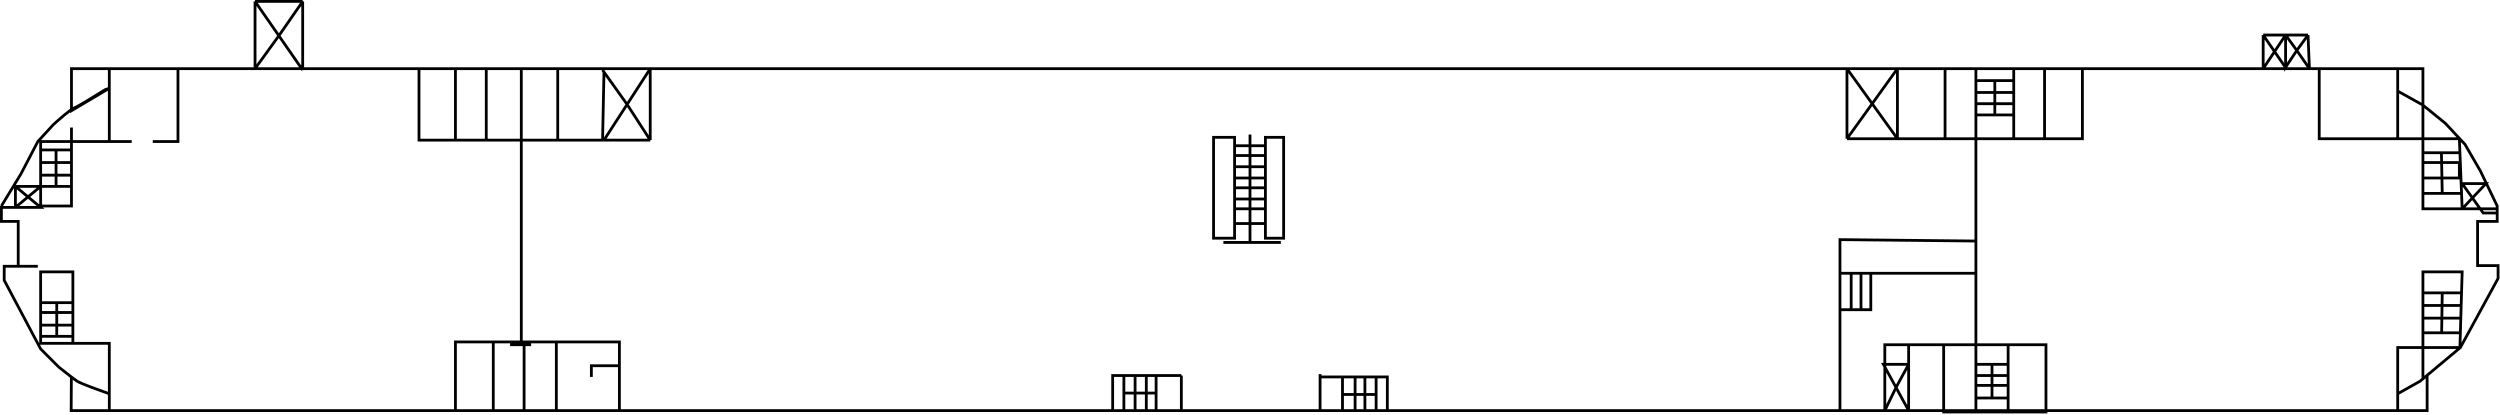 <?xml version="1.0" encoding="UTF-8"?> <svg xmlns="http://www.w3.org/2000/svg" width="892" height="148" viewBox="0 0 892 148" fill="none"><path d="M39 24.5V31.5M39 24.5H25.5V38.5V39.5L39 31.5M39 24.5H63.5M855.5 24.5H864.5V37.5M855.5 24.5H827.5M855.5 24.5V32.5M855.5 49.5H877.5L877.7 54.5M855.5 49.5H827.5V24.5M855.5 49.5V32.5M878.5 74.5H864.5V69M878.5 74.5L878.28 69M878.5 74.5L887 65.5H878.5L886 76H891M878.5 74.5H891M864.5 37.5V54.5M864.5 37.5L855.5 32.5M864.5 37.5L872.5 44L879.5 51.5L885 61L891 73.5V74.5M827.5 24.5H824M877.7 54.5L878.28 69M877.7 54.5H871.1M864.5 54.5V58M864.5 54.5H871.1M864.5 58H877.5V63.5H864.5M864.5 58V63.5M864.5 63.5V69M864.5 69H871.39M878.28 69H871.39M871.39 69L871.1 54.5M864.5 135V124M864.5 124H877.7L877.856 118.75M864.5 124V118.75M864.5 124H855.5V140.5M864.5 104.5V97H878.5L878.278 104.5M864.5 104.5V109M864.5 104.5H871.389M878.278 104.5L878.144 109M878.278 104.5H871.389M878.144 109H864.5M878.144 109L878.011 113.5M864.5 109V113.5M864.5 113.5H878.011M864.5 113.5V118.75M878.011 113.5L877.856 118.75M877.856 118.75H871.178M864.5 118.75H871.178M871.178 118.75L871.389 104.5M855.5 146.5H716.5M855.5 146.5V140.5M855.5 146.5H866V133.91M39 146.5V140.5M39 146.5H25.389L25.463 134.5M39 146.5H162.5M26 122.5H39V140.5M26 122.5H14.5V120M26 122.5V120M26 120V116M26 120H20.25M14.5 120V116M14.5 120H20.25M14.5 116H26M14.5 116V111.5M26 116V111.5M26 111.5H14.5M26 111.5V108M14.5 111.5V108M14.5 108V97H26V108M14.5 108H20.25M26 108H20.25M20.25 108V120M25.5 45.5V53.5M25.5 53.5V58M25.5 53.5H20M14.5 53.5V50.5H47H39V31.5M14.5 53.5V58M14.5 53.5H20M14.5 58H25.5M14.5 58V62.5M25.5 58V62.5M25.5 62.5H14.5M25.5 62.5V66.5M14.5 62.5V66.5M14.5 66.5V73.5H25.5V66.5M14.5 66.5H20M14.5 66.5H5.5M14.5 66.5L10 70.25M25.5 66.5H20M20 66.5V53.5M5.5 66.5V74M5.5 66.5L10 70.25M5.5 74H14.5L10 70.25M5.5 74L10 70.25M5.5 74H0.5V79H6.5V95H13.5H1.5V100L14.5 124.5L21 131C22.067 131.853 23.938 133.334 25.463 134.5M39 140.5C35.667 139.333 28.7 136.8 27.5 136C27.068 135.712 26.32 135.156 25.463 134.5M0.5 73.5L7.5 62L13.5 50.5L19 44.5C21 42.667 25.3 38.9 26.5 38.5C27.7 38.1 34.333 34 37.5 32L39 31.5M63.5 24.5V50.5H54.5M63.5 24.5H72H91M91 24.5V0.5M91 24.5H108M91 24.5L99.5 12.75M91 0.5H108M91 0.5L99.5 12.75M108 0.5V24.5M108 0.5L99.5 12.75M108 24.5H149.5M108 25L99.5 12.75M162.5 146.5V122H176M162.5 146.5H176M221 146V130.5M221 130.5V122H198.5M221 130.5H211V134.5M198.5 122V146.5M198.5 122H187M198.5 146.5H187M198.5 146.5H397M187 146.5V123M187 146.5H176M187 122V123M187 122H176M187 123H182H189.5H187ZM176 122V146.5M186 121.5V50M186 50V24.5M186 50H173.5M232 50V24.5M232 50H215.5M232 50L223.75 37.25M232 24.5L223.75 37.25M232 24.5H199M232 24.5H659M215.5 50L223.75 37.25M215.5 50H215M223.75 37.25L215.5 25.7M215 25L215.5 25.7M215.5 25.7L215 50M215 50H199M199 50V24.5M199 50H173.5M199 24.5H186M186 24.5H173.5M173.5 50V24.5M173.5 50H162.5M173.5 24.5H162.5M162.5 24.5V50M162.5 24.5H149.5M162.5 50H149.5V24.5M397 146.5V134H401M397 146.5H401M421.5 134V146.5M421.5 134H412.5M421.5 134H401M421.5 146.5H412.5M421.5 146.5H471M412.5 146.5V134M412.5 146.5H409M412.5 134H409M409 134V146.5M409 134H405M409 146.5H405M405 146.5V134M405 146.5H401M405 134H401M401 134V140.25M401 146.5V140.25M401 140.25H413M471 146.5V134.5M471 146.5H483.5M471 133.5V134.5M471 134.5H479M495 146.5V134.5H491M495 146.5H491M495 146.5H656.5M491 146.5H487M491 146.5V140.75M491 134.5H487M491 134.5V140.75M487 134.5V146.5M487 134.5H483.5M487 146.5H483.5M483.5 146.5V134.5M483.5 134.5H479M479 134.5V140.75M479 147V140.75M479 140.75H491M656.5 146.5V110.5M656.5 146.5H672.5M656.5 110.5H660.5M656.5 110.5V97.5M667.5 97.5V110.5H664M667.5 97.5H664M667.5 97.5H705M656.5 97.5H660.5M656.5 97.5V85.5L705 86M660.5 97.5V110.5M660.5 97.5H664M660.5 110.5H664M664 110.5V97.5M705 86V97.5M705 86V49.5M705 97.5V123M705 146.5V142M705 146.5H716.5M705 146.5H681M705 142H716.5V137.5M705 142V137.5M716.5 122.5V130M716.5 146.5V137.5M716.5 137.5V134M716.5 137.5H710.75M705 137.5V134M705 137.5H710.75M705 134H716.5M705 134V130M716.5 134V130M716.5 130H710.75M705 130H710.75M705 130V123M710.75 130V137.5M710.75 142.5V137.5M705 123H730V146V147H693.5V123M705 123H693.5M693.5 123H681M672.5 146.5V123H681M672.5 146.5H681M672.5 146.5L676.5 138.25M681 146.5V130M681 146.5L676.5 138.25M681 123V130M681 130H672L676.5 138.25M681 130L676.5 138.25M705 49.5H718.5M705 49.5V41M705 49.5H694M743 24.5V49.5H729.5M743 24.5H729.5M743 24.5H807.5M729.5 24.5V49.5M729.5 24.5H718.5M729.5 49.5H718.5M718.5 49.5V41M718.5 24.5H705M718.5 24.5V28.75M705 24.5V28.75M705 24.5H694M705 41V37M705 41H711.75M718.5 41V37M718.5 41H711.75M718.5 37H705M718.5 37V33M705 37V33M705 33H718.5M705 33V28.75M718.5 33V28.75M718.5 28.75H711.75M705 28.75H711.75M711.75 28.75V41M659 49.5V24.5M659 49.5H677M659 49.5L668 37M659 24.5H677M659 24.5L668 37M677 24.5V49.5M677 24.5L668 37M677 24.5H694M677 49.5L668 37M677 49.5H694M694 24.5V49.5M807.5 24.5V12.5M807.5 24.5L815.5 12.5M807.5 24.5H815.75M807.5 12.5H815.5M807.5 12.5L815.75 24.5M823.5 12.5L824 24.5M823.5 12.5H815.5M823.5 12.5L819.5 18M824 24.5L819.5 18M824 24.5H815.75M815.5 12.5V24L819.5 18M815.5 12.5L819.5 18M891 76V79H884V94.772H891.311V99.338L877.856 124L866 133.91M891 76V74.5M855.5 140.5L863.5 136L866 133.91M440.5 52V49H434H433V85H440.5V79.75M440.5 52H451.5M440.5 52V55.5M451.5 52V49H458V85H451.5V79.75M451.5 52V55.5M451.5 55.5H440.5M451.5 55.5V59.5M440.5 55.5V59.5M440.5 59.5H451.5M440.5 59.5V63.5M451.5 59.5V63.5M451.5 63.5H440.5M451.5 63.5V67M440.5 63.5V67M440.5 67H451.5M440.5 67V71M451.5 67V71M451.5 71H440.5M451.5 71V74.5M440.5 71V74.5M440.5 74.5H451.5M440.5 74.5V79.75M451.5 74.5V79.75M451.5 79.75H440.5M436.5 86.5H446M457 86.5H446M446 86.5V48" stroke="black"></path></svg> 